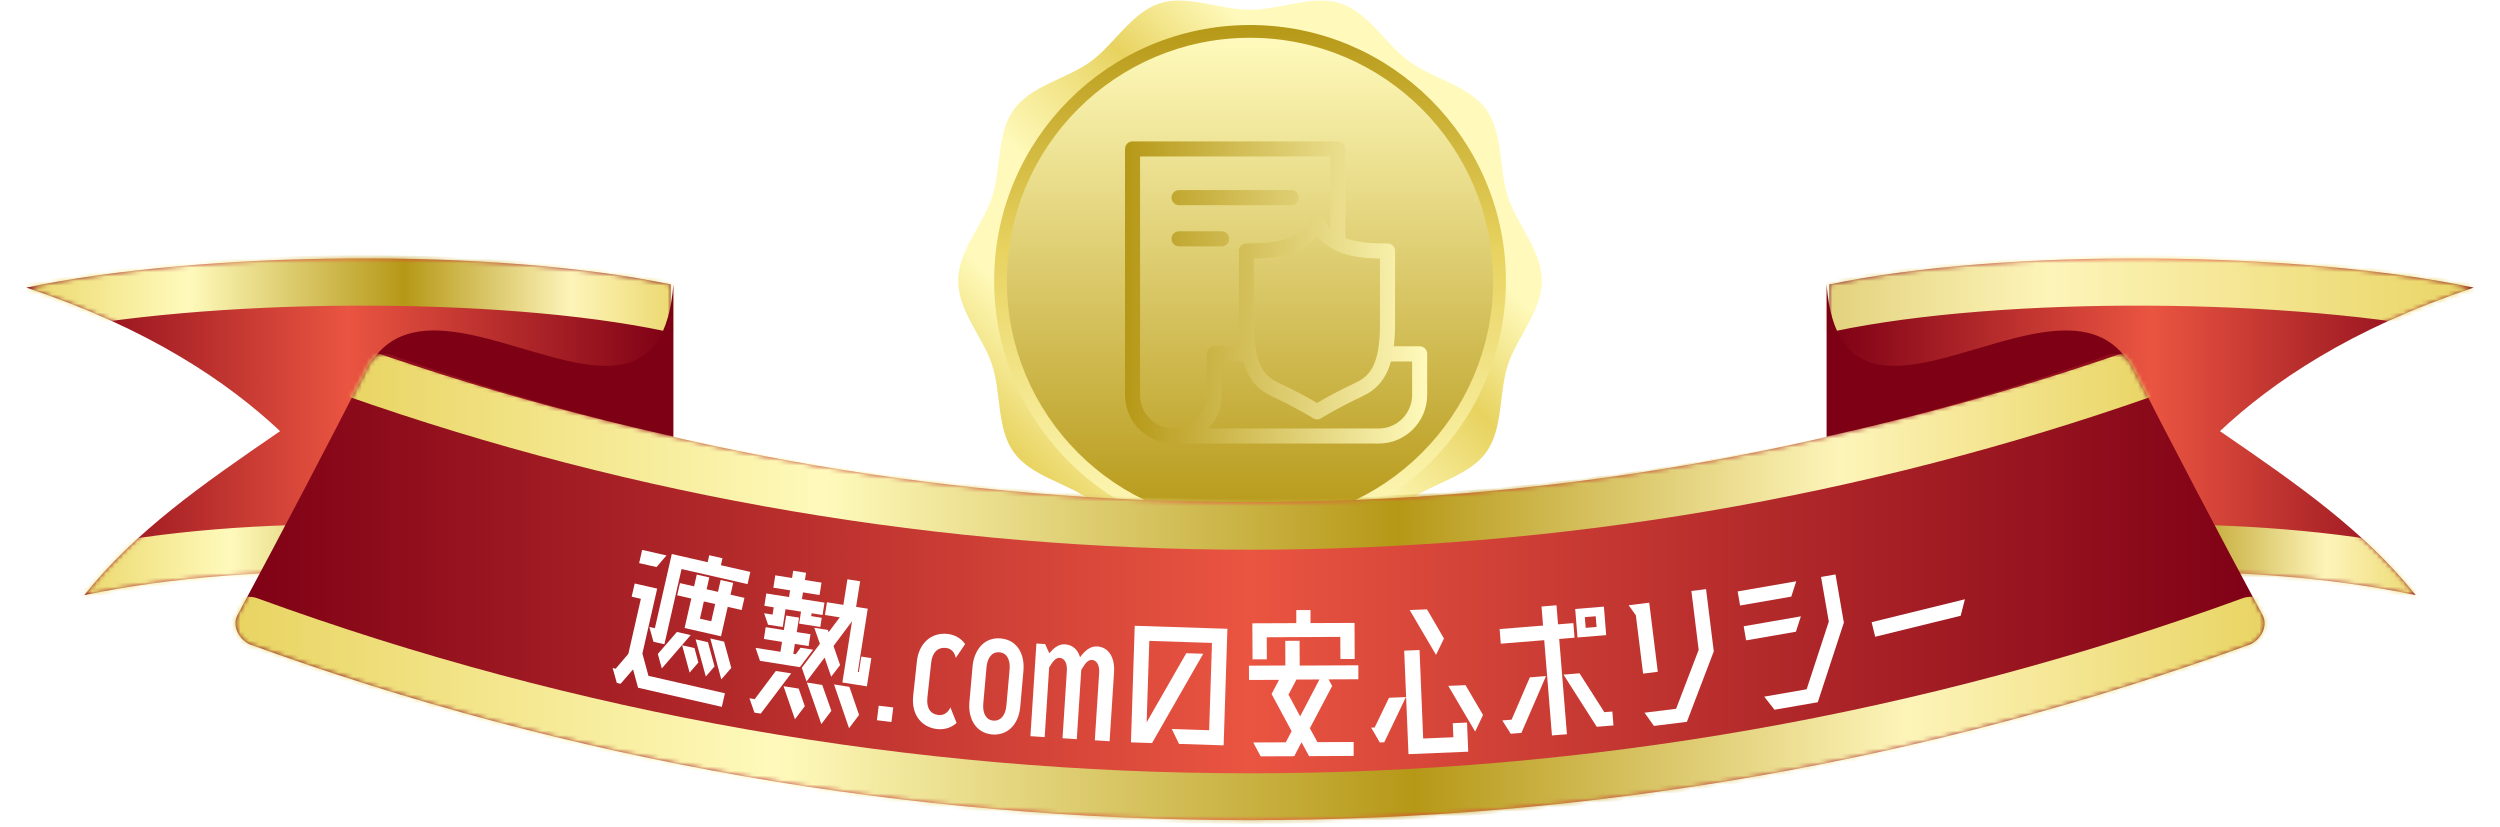 <?xml version="1.0" encoding="UTF-8"?> <svg xmlns="http://www.w3.org/2000/svg" width="556" height="184" viewBox="0 0 556 184" fill="none"><g clip-path="url(#clip0_2004_23377)"><path d="M342.905 62.475C342.905 69.235 337.345 75.025 335.365 81.115C333.315 87.435 334.335 95.375 330.505 100.625C326.645 105.935 318.745 107.395 313.435 111.265C308.175 115.095 304.365 122.165 298.055 124.215C291.965 126.195 284.745 122.775 277.995 122.775C271.245 122.775 264.025 126.195 257.935 124.215C251.615 122.165 247.805 115.085 242.555 111.265C237.245 107.405 229.355 105.935 225.485 100.625C221.655 95.365 222.685 87.425 220.635 81.115C218.655 75.025 213.095 69.225 213.095 62.475C213.095 55.725 218.655 49.935 220.635 43.835C222.685 37.515 221.665 29.575 225.495 24.325C229.365 19.015 237.255 17.555 242.565 13.685C247.825 9.855 251.635 2.785 257.945 0.735C264.035 -1.245 271.255 2.175 278.005 2.175C284.755 2.175 291.975 -1.245 298.065 0.735C304.385 2.785 308.195 9.865 313.445 13.685C318.755 17.545 326.645 19.015 330.515 24.325C334.345 29.585 333.315 37.525 335.375 43.835C337.355 49.935 342.915 55.725 342.915 62.475H342.905Z" fill="url(#paint0_linear_2004_23377)"></path><path d="M334.915 62.475C334.915 93.905 309.435 119.385 278.005 119.385C246.575 119.385 221.095 93.905 221.095 62.475C221.095 31.045 246.575 5.565 278.005 5.565C309.435 5.565 334.915 31.045 334.915 62.475Z" fill="url(#paint1_linear_2004_23377)"></path><path d="M332.065 62.475C332.065 92.335 307.855 116.545 277.995 116.545C248.135 116.545 223.925 92.335 223.925 62.475C223.925 32.615 248.135 8.405 277.995 8.405C307.855 8.405 332.065 32.615 332.065 62.475Z" fill="url(#paint2_linear_2004_23377)"></path><g filter="url(#filter0_d_2004_23377)"><path d="M313.355 74.655H307.615C307.795 73.195 307.895 71.585 307.895 69.805V53.465C307.895 52.535 307.145 51.785 306.215 51.785C302.815 51.785 299.555 51.645 296.865 50.595V30.765C296.865 29.835 296.115 29.085 295.185 29.085H249.525C248.595 29.085 247.845 29.835 247.845 30.765V85.585C247.845 85.585 247.845 85.665 247.855 85.695C247.975 91.555 252.755 96.285 258.615 96.285H304.275C310.215 96.285 315.045 91.435 315.045 85.465V76.335C315.045 75.405 314.295 74.655 313.365 74.655H313.355ZM276.545 69.805V55.135C281.055 55.075 286.805 54.575 290.545 50.175C294.285 54.575 300.035 55.075 304.545 55.135V69.805C304.545 78.455 302.435 81.215 299.255 82.695C294.995 84.685 291.965 86.405 290.545 87.255C289.125 86.405 286.105 84.685 281.835 82.695C278.655 81.215 276.545 78.455 276.545 69.805ZM251.195 85.465V32.445H293.495V48.415C292.935 47.845 292.435 47.195 292.005 46.415C291.705 45.885 291.145 45.545 290.535 45.545C289.925 45.545 289.365 45.875 289.065 46.415C286.315 51.375 280.775 51.785 274.855 51.785C273.925 51.785 273.175 52.535 273.175 53.465V69.805C273.175 71.585 273.265 73.185 273.455 74.655H267.685C266.755 74.655 266.005 75.405 266.005 76.335V85.465C266.005 89.575 262.685 92.925 258.595 92.925C254.505 92.925 251.185 89.575 251.185 85.465H251.195ZM304.275 92.925H266.395C268.245 90.985 269.385 88.355 269.385 85.465V78.015H274.125C275.195 81.815 277.235 84.255 280.425 85.745C286.135 88.405 289.615 90.615 289.645 90.645C289.925 90.825 290.235 90.915 290.555 90.915C290.875 90.915 291.185 90.825 291.465 90.655C291.495 90.635 294.975 88.425 300.685 85.755C303.875 84.265 305.915 81.825 306.985 78.025H311.695V85.475C311.695 89.585 308.375 92.935 304.285 92.935L304.275 92.925ZM259.865 43.275H284.825C285.755 43.275 286.505 42.525 286.505 41.595C286.505 40.665 285.755 39.915 284.825 39.915H259.865C258.935 39.915 258.185 40.665 258.185 41.595C258.185 42.525 258.935 43.275 259.865 43.275ZM259.865 52.435H269.335C270.265 52.435 271.015 51.685 271.015 50.755C271.015 49.825 270.265 49.075 269.335 49.075H259.865C258.935 49.075 258.185 49.825 258.185 50.755C258.185 51.685 258.935 52.435 259.865 52.435Z" fill="url(#paint3_linear_2004_23377)"></path></g><path d="M406.845 63.266C445.735 55.076 511.255 55.776 550.145 63.966C522.735 73.086 505.275 85.046 493.715 95.886C511.455 108.046 525.865 118.136 537.255 132.356C498.365 124.166 445.745 126.036 406.845 134.226V63.266Z" fill="url(#paint4_linear_2004_23377)"></path><mask id="mask0_2004_23377" style="mask-type:luminance" maskUnits="userSpaceOnUse" x="406" y="57" width="145" height="78"><path d="M406.845 63.266C445.735 55.076 511.255 55.776 550.145 63.966C522.735 73.086 505.275 85.046 493.715 95.886C511.455 108.046 525.865 118.136 537.255 132.356C498.365 124.166 445.745 126.036 406.845 134.226V63.266Z" fill="white"></path></mask><g mask="url(#mask0_2004_23377)"><path d="M406.835 134.985C404.225 134.985 401.885 133.165 401.335 130.515C400.695 127.475 402.635 124.485 405.685 123.845C448.035 114.925 501.375 114.165 538.415 121.975C541.455 122.615 543.405 125.605 542.765 128.645C542.125 131.685 539.145 133.635 536.095 132.995C500.445 125.485 448.965 126.235 408.015 134.865C407.625 134.945 407.235 134.985 406.845 134.985H406.835Z" fill="url(#paint5_linear_2004_23377)"></path><path d="M550.145 74.485C549.765 74.485 549.375 74.445 548.975 74.365C509.855 66.125 445.285 65.805 407.995 73.665C404.945 74.305 401.965 72.355 401.325 69.315C400.685 66.275 402.625 63.285 405.675 62.645C444.235 54.525 510.915 54.845 551.295 63.345C554.335 63.985 556.285 66.975 555.645 70.015C555.085 72.665 552.745 74.485 550.135 74.485H550.145Z" fill="url(#paint6_linear_2004_23377)"></path></g><path d="M149.165 63.266C110.275 55.076 44.745 55.776 5.855 63.966C33.265 73.086 50.735 85.046 62.295 95.886C44.555 108.046 30.135 118.136 18.755 132.356C57.645 124.166 110.265 126.036 149.165 134.226V63.266Z" fill="url(#paint7_linear_2004_23377)"></path><mask id="mask1_2004_23377" style="mask-type:luminance" maskUnits="userSpaceOnUse" x="5" y="57" width="145" height="78"><path d="M149.165 63.266C110.275 55.076 44.745 55.776 5.855 63.966C33.265 73.086 50.735 85.046 62.295 95.886C44.555 108.046 30.135 118.136 18.755 132.356C57.645 124.166 110.265 126.036 149.165 134.226V63.266Z" fill="white"></path></mask><g mask="url(#mask1_2004_23377)"><path d="M149.175 134.985C148.795 134.985 148.405 134.945 148.005 134.865C107.045 126.235 55.575 125.485 19.925 132.995C16.875 133.635 13.895 131.685 13.255 128.645C12.615 125.605 14.555 122.615 17.605 121.975C54.645 114.175 107.985 114.925 150.335 123.845C153.375 124.485 155.325 127.475 154.685 130.515C154.125 133.165 151.785 134.985 149.185 134.985H149.175Z" fill="url(#paint8_linear_2004_23377)"></path><path d="M5.855 74.485C3.245 74.485 0.905 72.665 0.345 70.015C-0.295 66.975 1.655 63.985 4.695 63.345C45.075 54.845 111.765 54.525 150.325 62.645C153.365 63.285 155.315 66.275 154.675 69.315C154.035 72.355 151.055 74.305 148.005 73.665C110.705 65.805 46.145 66.125 7.015 74.365C6.625 74.445 6.235 74.485 5.845 74.485H5.855Z" fill="url(#paint9_linear_2004_23377)"></path></g><path d="M406.235 63.266C409.865 109.556 465.895 47.556 476.555 88.006C476.555 88.006 448.845 107.976 423.975 116.856C418.165 115.746 412.265 114.876 406.235 114.396V63.266Z" fill="#7E0015"></path><path d="M149.765 63.266C146.135 109.556 90.105 47.556 79.445 88.006C79.445 88.006 107.155 107.976 132.025 116.856C137.835 115.746 143.725 114.876 149.765 114.396V63.266Z" fill="#7E0015"></path><path d="M473.885 80.895C472.795 78.765 470.085 78.055 467.865 79.325C345.445 122.465 210.565 122.465 88.135 79.325C85.915 78.065 83.215 78.765 82.125 80.895C72.555 99.625 62.775 118.275 52.805 136.825C51.665 138.935 52.805 141.835 55.355 143.235C198.615 195.455 357.395 195.455 500.645 143.235C503.205 141.835 504.345 138.935 503.205 136.825C493.225 118.275 483.455 99.625 473.885 80.895Z" fill="url(#paint10_linear_2004_23377)"></path><mask id="mask2_2004_23377" style="mask-type:luminance" maskUnits="userSpaceOnUse" x="52" y="78" width="452" height="105"><path d="M473.885 80.895C472.795 78.765 470.085 78.055 467.865 79.325C345.445 122.465 210.565 122.465 88.135 79.325C85.915 78.065 83.215 78.765 82.125 80.895C72.555 99.625 62.775 118.275 52.805 136.825C51.665 138.935 52.805 141.835 55.355 143.235C198.615 195.455 357.395 195.455 500.645 143.235C503.205 141.835 504.345 138.935 503.205 136.825C493.225 118.275 483.455 99.625 473.885 80.895Z" fill="white"></path></mask><g mask="url(#mask2_2004_23377)"><path d="M277.995 183.246C201.915 183.246 125.835 170.046 53.415 143.646C50.495 142.586 48.985 139.346 50.055 136.426C51.125 133.506 54.355 131.996 57.275 133.066C199.615 184.956 356.375 184.956 498.715 133.066C501.635 131.996 504.865 133.506 505.935 136.426C506.995 139.346 505.495 142.576 502.575 143.646C430.165 170.046 354.085 183.246 278.005 183.246H277.995Z" fill="url(#paint11_linear_2004_23377)"></path><path d="M278.005 122.255C209.835 122.255 141.655 110.825 76.775 87.955C73.845 86.925 72.305 83.705 73.335 80.775C74.365 77.845 77.585 76.305 80.515 77.335C207.865 122.215 348.135 122.215 475.485 77.335C478.415 76.305 481.635 77.845 482.665 80.775C483.695 83.705 482.155 86.925 479.225 87.955C414.345 110.815 346.175 122.255 277.995 122.255H278.005Z" fill="url(#paint12_linear_2004_23377)"></path></g><g filter="url(#filter1_d_2004_23377)"><path d="M139.115 141.565L140.465 146.555L157.475 150.435L156.785 153.455L138.155 149.205L137.045 145.125L134.275 148.325L133.425 148.135L132.505 144.825L133.165 144.975L135.995 141.665L138.785 129.425L136.735 128.955L137.405 126.015L142.405 127.155L139.125 141.565H139.115ZM144.485 119.775L142.265 122.365L138.395 121.485L139.065 118.545L144.485 119.785V119.775ZM140.655 135.685L141.895 135.965L145.655 119.465L153.635 121.285L153.985 119.735L156.925 120.405L156.575 121.955L163.125 123.445L162.505 126.155L147.825 122.805L144.015 139.535L141.575 138.975L140.655 135.665V135.685ZM143.445 144.915L142.545 141.695L146.795 136.795L149.855 137.495L143.435 144.915H143.445ZM151.215 124.035L154.005 124.675L153.405 127.305L155.925 127.875L156.525 125.245L159.315 125.875L158.715 128.505L161.815 129.215L161.195 131.925L158.095 131.215L156.605 137.765L148.505 135.915L149.995 129.365L146.855 128.645L147.475 125.935L150.615 126.655L151.215 124.025V124.035ZM151.565 143.595L149.625 145.845L147.955 139.755L150.705 140.385L151.565 143.595ZM155.165 144.455L153.225 146.705L150.955 138.445L153.705 139.075L155.165 144.465V144.455ZM155.305 130.585L152.785 130.015L151.915 133.845L154.435 134.415L155.305 130.575V130.585ZM158.875 144.805L156.665 147.355L154.225 138.245L157.285 138.945L158.885 144.805H158.875Z" fill="white"></path><path d="M168.795 145.465L172.205 146.005L165.445 154.955L164.035 154.735L162.925 151.545L164.105 151.735L168.795 145.475V145.465ZM164.295 140.335L169.825 141.205L170.175 139.005L166.135 138.365L166.545 135.735L170.585 136.375L171.095 133.155L173.955 133.605L173.445 136.825L176.505 137.305L176.085 139.935L173.025 139.455L172.675 141.655L173.225 141.745L174.295 140.305L177.085 140.745L174.145 144.625L165.275 143.225L164.285 140.335H164.295ZM168.075 132.925L168.325 131.315L166.245 130.985L166.675 128.235L171.735 129.035L171.975 127.545L168.245 126.955L168.675 124.205L172.405 124.795L172.655 123.185L175.515 123.635L175.265 125.245L178.955 125.825L178.525 128.575L174.835 127.995L174.595 129.485L179.615 130.275L179.185 133.025L176.755 132.645L176.655 133.275L179.005 133.645L178.685 135.685L173.975 134.945L174.395 132.275L170.945 131.735L170.325 135.695L167.065 135.185L166.185 132.635L168.065 132.935L168.075 132.925ZM170.505 148.865L173.885 149.395L175.235 153.305L173.045 156.215L170.505 148.855V148.865ZM187.795 142.265L190.035 142.615L189.045 148.895L183.595 148.035L185.745 134.415L181.625 139.915L183.085 144.165L181.105 146.745L179.645 142.495L175.625 147.815L174.575 144.755L178.595 139.435L177.345 135.865L180.365 136.345L180.525 136.855L183.015 133.545L179.715 133.025L180.165 130.195L183.815 130.775L184.715 125.085L187.545 125.525L186.645 131.215L189.235 131.625L187.025 145.675L187.265 145.715L187.805 142.265H187.795ZM175.705 148.045L179.115 148.585L181.145 154.335L178.915 157.285L175.705 148.055V148.045ZM181.745 148.465L185.155 149.005L187.305 155.255L185.075 158.205L181.745 148.475V148.465Z" fill="white"></path><path d="M191.275 156.425L191.675 153.195L194.905 153.595L194.505 156.825L191.275 156.425Z" fill="white"></path><path d="M199.335 151.025L200.175 143.285C200.605 139.335 203.355 136.835 206.985 137.235C208.605 137.415 209.995 138.205 210.895 139.495L208.805 142.585C208.585 141.325 207.795 140.475 206.655 140.355C204.725 140.145 203.575 141.455 203.345 143.625L202.505 151.365C202.235 153.815 203.255 155.085 204.995 155.275C206.065 155.395 207.135 154.745 207.615 153.565L208.995 157.035C207.835 158.105 206.275 158.575 204.655 158.395C201.375 158.035 198.875 155.365 199.345 151.025H199.335Z" fill="white"></path><path d="M211.845 152.405L212.555 144.415C212.855 141.055 214.965 137.895 218.805 138.235C222.645 138.575 224.175 141.945 223.865 145.425L223.155 153.415C222.775 157.645 220.065 159.875 216.905 159.595C213.225 159.265 211.525 156.005 211.845 152.405ZM220.075 153.145L220.785 145.155C220.945 143.375 220.435 141.495 218.535 141.325C216.835 141.175 215.835 142.555 215.645 144.695L214.935 152.685C214.755 154.705 215.405 156.355 217.185 156.515C218.645 156.645 219.865 155.515 220.075 153.145Z" fill="white"></path><path d="M244.025 145.605L243.025 161.105L239.735 160.895L240.705 145.875C240.795 144.565 240.405 143.105 239.095 143.025C238.345 142.975 237.705 143.535 236.725 145.225L235.725 160.645L232.555 160.435L233.525 145.415C233.605 144.105 233.225 142.645 231.915 142.565C231.165 142.515 230.575 143.035 229.585 144.685L228.585 160.185L225.415 159.975L226.745 139.365L228.685 139.495L229.625 141.545C230.665 140.255 231.825 139.455 233.095 139.545C234.875 139.665 235.995 140.805 236.455 142.435C237.545 140.915 238.765 139.915 240.275 140.015C242.935 140.185 244.205 142.655 244.015 145.635L244.025 145.605Z" fill="white"></path><path d="M268.395 162.015L258.465 161.695L256.865 158.385L265.165 158.655L265.795 139.235L251.855 138.785L251.265 156.895L260.075 141.525L263.845 141.645L252.465 161.505L247.775 161.355L248.615 135.425L269.225 136.095L268.385 162.025L268.395 162.015Z" fill="white"></path><path d="M298.345 144.215V147.315L291.725 147.345L292.525 148.815L287.565 158.215L289.245 161.305L297.305 161.265V164.365L287.385 164.415L285.705 161.325L284.085 164.435L276.615 164.465L274.975 161.375L282.205 161.345L283.505 158.875L279.055 150.595L280.705 147.445L274.035 147.475L274.015 144.295L282.115 144.255L282.095 138.775L285.275 138.755L285.305 144.275L298.335 144.215H298.345ZM277.975 137.955L277.995 142.885H274.815L274.775 134.875L284.545 134.835V131.935L287.705 131.925V134.825L297.495 134.785L297.535 142.805H294.355L294.335 137.895L277.965 137.975L277.975 137.955ZM285.405 155.565L289.695 147.365L284.575 147.385L282.805 150.735L285.405 155.565Z" fill="white"></path><path d="M301.975 158.045L305.165 151.435L308.935 151.275L304.105 161.335L303.115 161.375L301.195 158.075L301.985 158.045H301.975ZM319.475 160.225L319.345 157.085L322.515 156.955L322.785 163.425L309.495 163.975L308.545 140.955L311.955 140.815L312.765 160.495L319.475 160.215V160.225ZM317.385 138.255L315.625 141.905L309.765 131.925L313.615 131.765L317.385 138.245V138.255ZM322.185 148.625L326.075 155.265L324.325 158.955L318.345 148.785L322.195 148.625H322.185Z" fill="white"></path><path d="M346.415 138.075L343.015 138.355L344.735 159.545L341.405 159.815L339.685 138.625L330.025 139.405L329.765 136.155L339.425 135.375L339.085 131.135L342.415 130.865L342.755 135.105L346.165 134.825L346.425 138.075H346.415ZM332.425 156.315L336.485 146.895L340.085 146.605L334.615 159.245L332.235 159.435L330.355 156.475L332.415 156.305L332.425 156.315ZM347.535 145.995L353.055 154.635L354.835 154.495L355.085 157.585L351.365 157.885L343.965 146.285L347.525 145.995H347.535ZM346.575 131.685L352.955 131.165L353.465 137.505L347.085 138.025L346.575 131.685ZM351.325 135.685L351.135 133.305L348.715 133.505L348.905 135.885L351.325 135.685Z" fill="white"></path><path d="M361.675 146.065L360.065 133.095L358.465 130.855L363.035 130.285L364.945 145.655L361.675 146.065ZM372.405 127.685L375.675 127.275L377.395 141.115L371.415 156.785L364.085 157.695L361.995 154.755L369.015 153.885L374.035 140.775L372.415 127.685H372.405Z" fill="white"></path><path d="M395.735 125.515L394.635 128.935L383.245 130.915L382.705 127.785L395.735 125.525V125.515ZM396.765 133.325L395.665 136.745L384.585 138.665L384.045 135.535L396.765 133.325ZM401.255 124.565L404.465 124.005L406.325 134.725L400.525 152.425L390.895 154.095L388.615 151.185L398.045 149.545L402.975 134.495L401.245 124.555L401.255 124.565Z" fill="white"></path><path d="M413.295 137.865L412.495 134.625L433.245 129.525L432.305 133.195L413.285 137.865H413.295Z" fill="white"></path></g></g><defs><filter id="filter0_d_2004_23377" x="247.845" y="29.085" width="71.92" height="71.92" filterUnits="userSpaceOnUse" color-interpolation-filters="sRGB"><feFlood flood-opacity="0" result="BackgroundImageFix"></feFlood><feColorMatrix in="SourceAlpha" type="matrix" values="0 0 0 0 0 0 0 0 0 0 0 0 0 0 0 0 0 0 127 0" result="hardAlpha"></feColorMatrix><feOffset dx="2.36" dy="2.36"></feOffset><feGaussianBlur stdDeviation="1.18"></feGaussianBlur><feColorMatrix type="matrix" values="0 0 0 0 0.016 0 0 0 0 0 0 0 0 0 0 0 0 0 0.6 0"></feColorMatrix><feBlend mode="normal" in2="BackgroundImageFix" result="effect1_dropShadow_2004_23377"></feBlend><feBlend mode="normal" in="SourceGraphic" in2="effect1_dropShadow_2004_23377" result="shape"></feBlend></filter><filter id="filter1_d_2004_23377" x="132.505" y="118.545" width="306.75" height="51.93" filterUnits="userSpaceOnUse" color-interpolation-filters="sRGB"><feFlood flood-opacity="0" result="BackgroundImageFix"></feFlood><feColorMatrix in="SourceAlpha" type="matrix" values="0 0 0 0 0 0 0 0 0 0 0 0 0 0 0 0 0 0 127 0" result="hardAlpha"></feColorMatrix><feOffset dx="3.75" dy="3.75"></feOffset><feGaussianBlur stdDeviation="1.13"></feGaussianBlur><feColorMatrix type="matrix" values="0 0 0 0 0.016 0 0 0 0 0 0 0 0 0 0 0 0 0 0.6 0"></feColorMatrix><feBlend mode="normal" in2="BackgroundImageFix" result="effect1_dropShadow_2004_23377"></feBlend><feBlend mode="normal" in="SourceGraphic" in2="effect1_dropShadow_2004_23377" result="shape"></feBlend></filter><linearGradient id="paint0_linear_2004_23377" x1="232.565" y1="107.915" x2="323.435" y2="17.035" gradientUnits="userSpaceOnUse"><stop stop-color="#E8D360"></stop><stop offset="0.19" stop-color="#FFFABC"></stop><stop offset="0.37" stop-color="#FFFABC"></stop><stop offset="0.62" stop-color="#E8D360"></stop><stop offset="0.81" stop-color="#FFFABC"></stop><stop offset="1" stop-color="#FFFABC"></stop></linearGradient><linearGradient id="paint1_linear_2004_23377" x1="278.005" y1="119.385" x2="278.005" y2="5.565" gradientUnits="userSpaceOnUse"><stop stop-color="#FFFABC"></stop><stop offset="0.56" stop-color="#E8D360"></stop><stop offset="1" stop-color="#B69817"></stop></linearGradient><linearGradient id="paint2_linear_2004_23377" x1="277.995" y1="116.545" x2="277.995" y2="8.405" gradientUnits="userSpaceOnUse"><stop stop-color="#B69817"></stop><stop offset="1" stop-color="#FFFABC"></stop></linearGradient><linearGradient id="paint3_linear_2004_23377" x1="247.835" y1="62.685" x2="315.035" y2="62.685" gradientUnits="userSpaceOnUse"><stop stop-color="#B69817"></stop><stop offset="1" stop-color="#FFFABC"></stop></linearGradient><linearGradient id="paint4_linear_2004_23377" x1="406.845" y1="95.856" x2="550.145" y2="95.856" gradientUnits="userSpaceOnUse"><stop stop-color="#7E0015"></stop><stop offset="0.5" stop-color="#EA5541"></stop><stop offset="1" stop-color="#7E0015"></stop></linearGradient><linearGradient id="paint5_linear_2004_23377" x1="401.205" y1="125.795" x2="542.885" y2="125.795" gradientUnits="userSpaceOnUse"><stop stop-color="#E8D360"></stop><stop offset="0.27" stop-color="#FFFABC"></stop><stop offset="0.58" stop-color="#B69817"></stop><stop offset="0.82" stop-color="#FDF4B9"></stop><stop offset="1" stop-color="#E8D360"></stop></linearGradient><linearGradient id="paint6_linear_2004_23377" x1="0.225" y1="65.615" x2="555.775" y2="65.615" gradientUnits="userSpaceOnUse"><stop stop-color="#E8D360"></stop><stop offset="0.27" stop-color="#FFFABC"></stop><stop offset="0.58" stop-color="#B69817"></stop><stop offset="0.82" stop-color="#FDF4B9"></stop><stop offset="1" stop-color="#E8D360"></stop></linearGradient><linearGradient id="paint7_linear_2004_23377" x1="5.855" y1="-391.454" x2="149.165" y2="-391.454" gradientUnits="userSpaceOnUse"><stop stop-color="#7E0015"></stop><stop offset="0.5" stop-color="#EA5541"></stop><stop offset="1" stop-color="#7E0015"></stop></linearGradient><linearGradient id="paint8_linear_2004_23377" x1="13.125" y1="125.795" x2="154.795" y2="125.795" gradientUnits="userSpaceOnUse"><stop stop-color="#E8D360"></stop><stop offset="0.27" stop-color="#FFFABC"></stop><stop offset="0.58" stop-color="#B69817"></stop><stop offset="0.82" stop-color="#FDF4B9"></stop><stop offset="1" stop-color="#E8D360"></stop></linearGradient><linearGradient id="paint9_linear_2004_23377" x1="0.225" y1="65.615" x2="154.795" y2="65.615" gradientUnits="userSpaceOnUse"><stop stop-color="#E8D360"></stop><stop offset="0.27" stop-color="#FFFABC"></stop><stop offset="0.58" stop-color="#B69817"></stop><stop offset="0.82" stop-color="#FDF4B9"></stop><stop offset="1" stop-color="#E8D360"></stop></linearGradient><linearGradient id="paint10_linear_2004_23377" x1="52.355" y1="130.555" x2="503.645" y2="130.555" gradientUnits="userSpaceOnUse"><stop stop-color="#7E0015"></stop><stop offset="0.5" stop-color="#EA5541"></stop><stop offset="1" stop-color="#7E0015"></stop></linearGradient><linearGradient id="paint11_linear_2004_23377" x1="49.725" y1="157.986" x2="506.275" y2="157.986" gradientUnits="userSpaceOnUse"><stop stop-color="#E8D360"></stop><stop offset="0.27" stop-color="#FFFABC"></stop><stop offset="0.58" stop-color="#B69817"></stop><stop offset="0.82" stop-color="#FDF4B9"></stop><stop offset="1" stop-color="#E8D360"></stop></linearGradient><linearGradient id="paint12_linear_2004_23377" x1="73.005" y1="99.635" x2="482.985" y2="99.635" gradientUnits="userSpaceOnUse"><stop stop-color="#E8D360"></stop><stop offset="0.27" stop-color="#FFFABC"></stop><stop offset="0.58" stop-color="#B69817"></stop><stop offset="0.82" stop-color="#FDF4B9"></stop><stop offset="1" stop-color="#E8D360"></stop></linearGradient><clipPath id="clip0_2004_23377"><rect width="555.55" height="183.13" fill="white" transform="translate(0.225 0.115)"></rect></clipPath></defs></svg> 